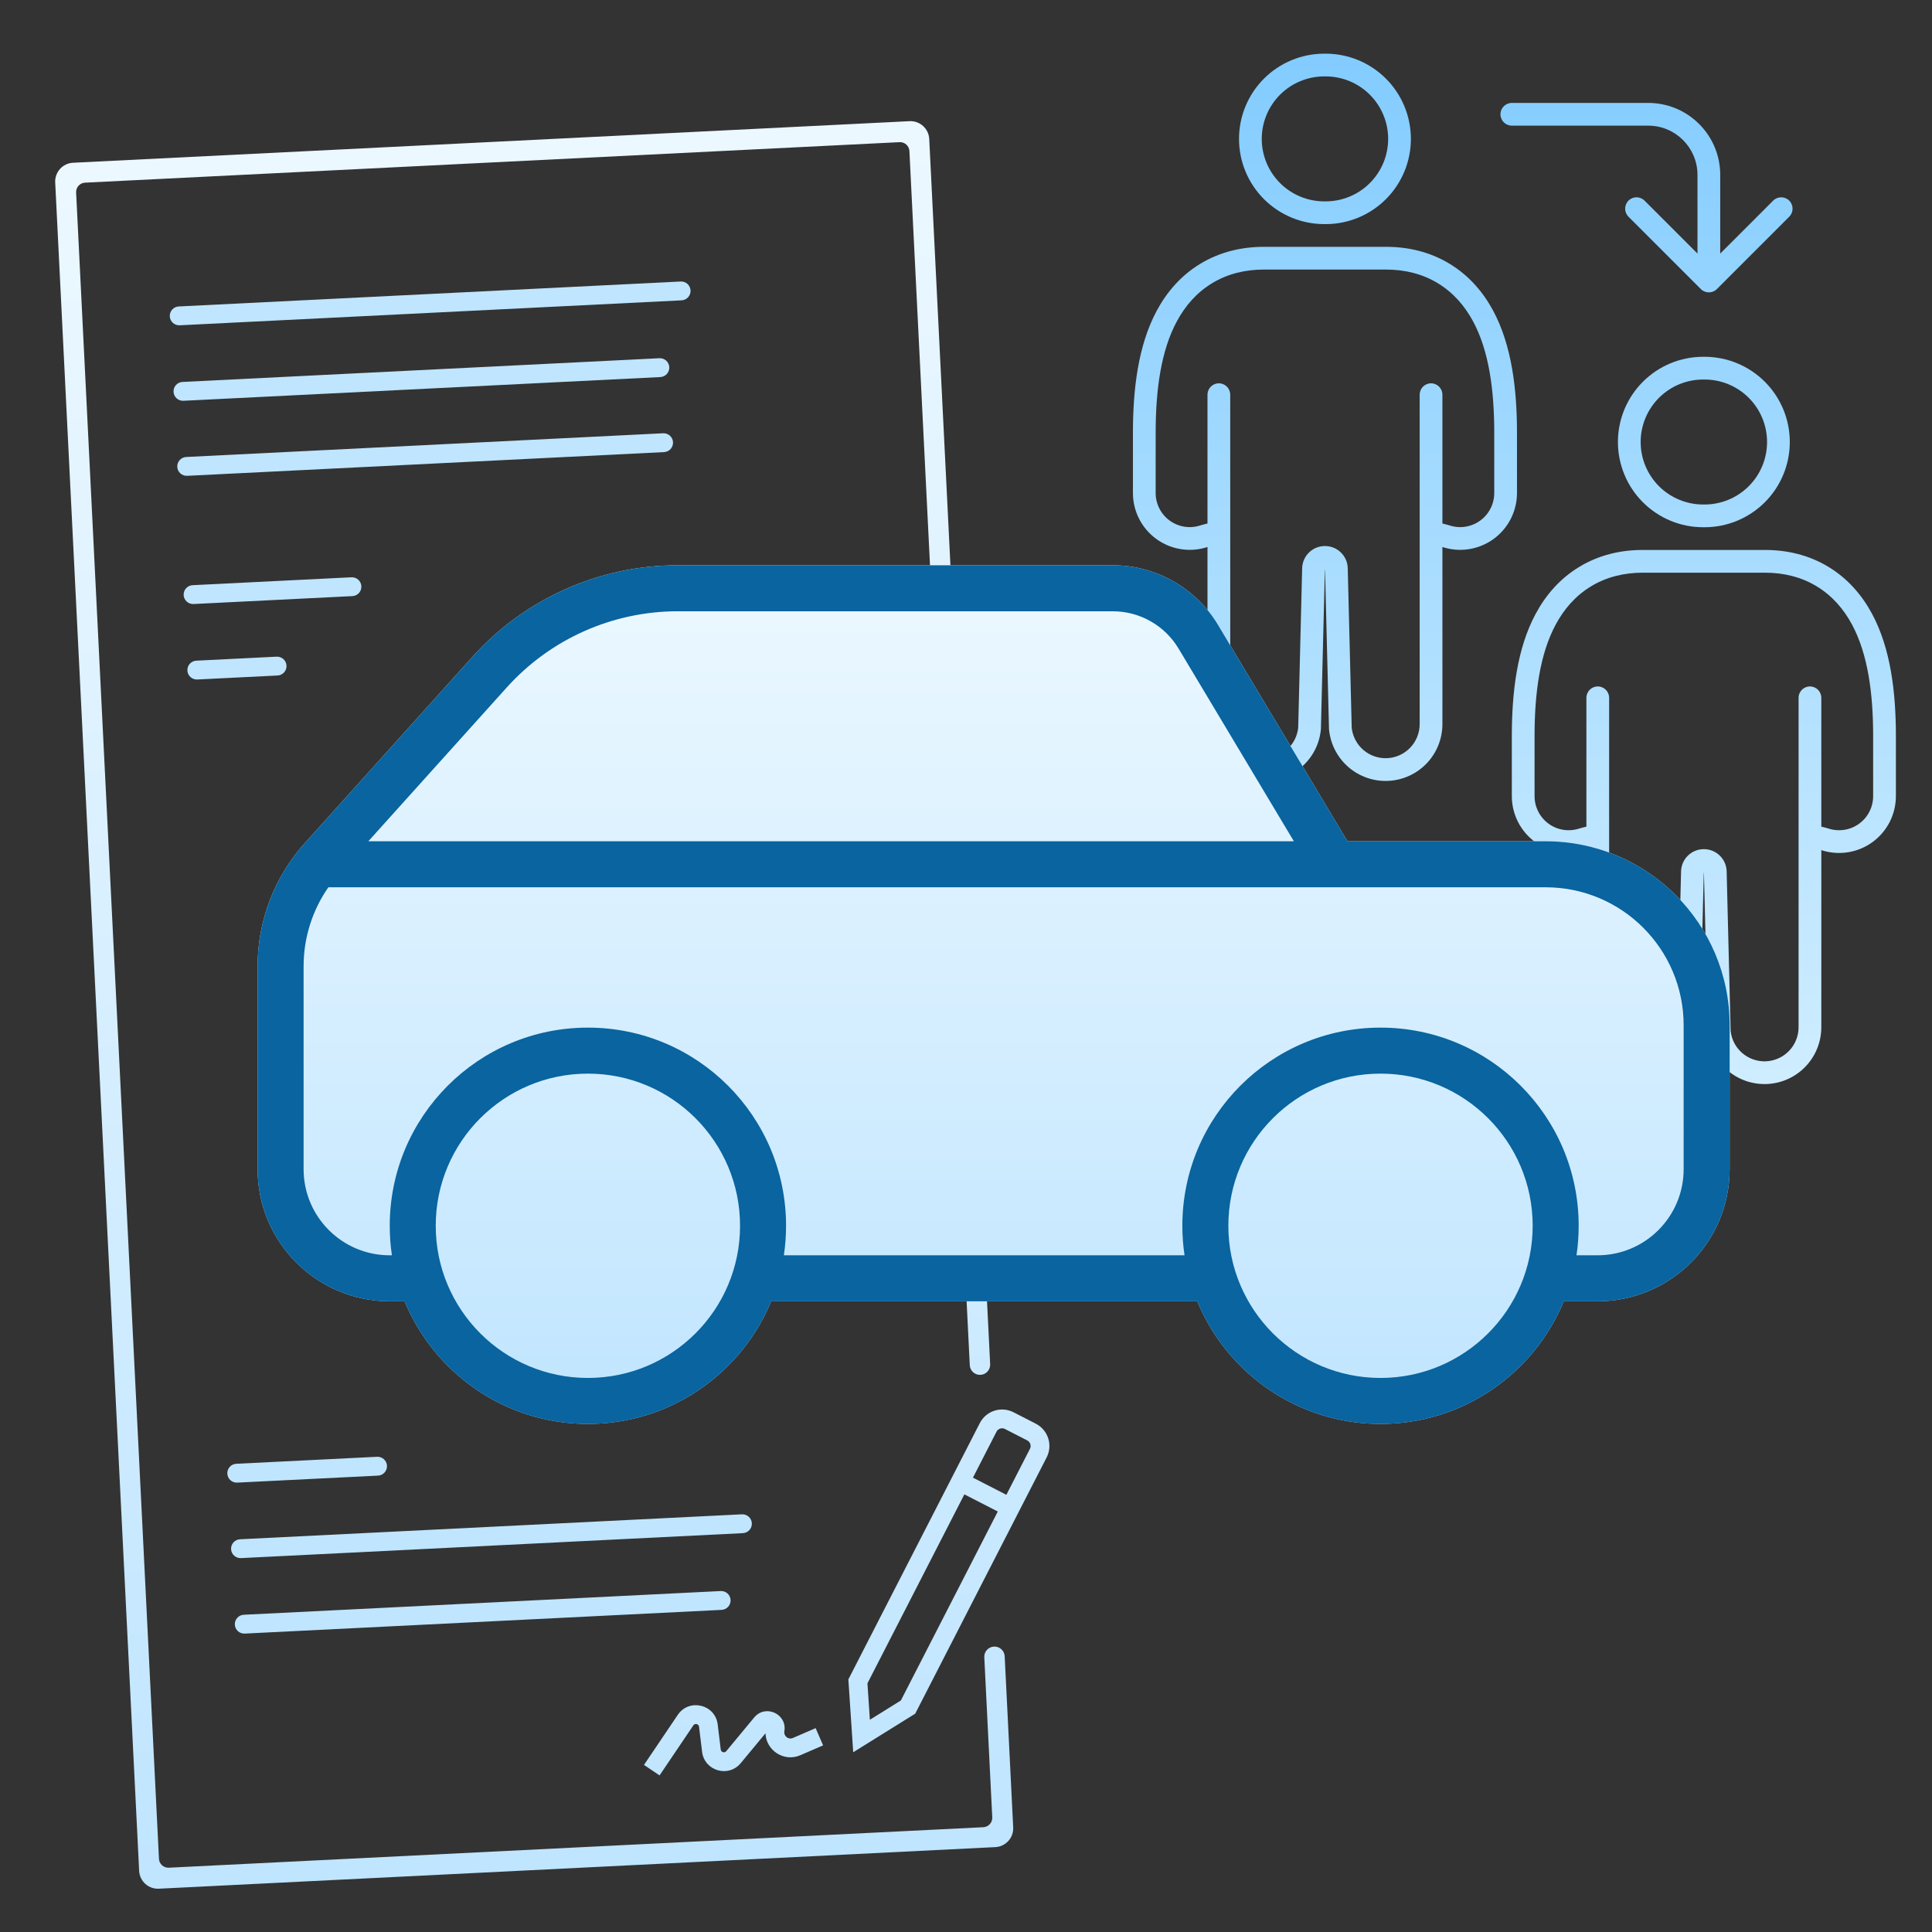 <svg width="180" height="180" viewBox="0 0 180 180" fill="none" xmlns="http://www.w3.org/2000/svg">
<rect x="0" y="0" width="180" height="180" fill="#333333" stroke="none"/>
<path fill-rule="evenodd" clip-rule="evenodd" d="M123.376 5L123.443 5L123.51 5C125.615 5 127.635 5.837 129.124 7.325C130.613 8.814 131.449 10.834 131.449 12.94C131.449 15.046 130.613 17.065 129.124 18.554C127.635 20.043 125.615 20.88 123.51 20.88L123.443 20.879L123.376 20.88C121.27 20.88 119.251 20.043 117.762 18.554C116.273 17.065 115.436 15.046 115.436 12.94C115.436 10.834 116.273 8.814 117.762 7.325C119.251 5.837 121.27 5 123.376 5ZM123.443 18.761L123.51 18.761C125.054 18.761 126.534 18.148 127.626 17.056C128.718 15.964 129.331 14.484 129.331 12.94C129.331 11.396 128.718 9.915 127.626 8.823C126.534 7.731 125.054 7.118 123.51 7.118L123.443 7.118L123.376 7.118C121.832 7.118 120.351 7.731 119.259 8.823C118.168 9.915 117.554 11.396 117.554 12.94C117.554 14.484 118.168 15.964 119.259 17.056C120.351 18.148 121.832 18.761 123.376 18.761L123.443 18.761Z" fill="url(#paint0_linear_89_2414)"/>
<path fill-rule="evenodd" clip-rule="evenodd" d="M129.133 22.996C131.18 22.996 133.214 23.459 135.047 24.57C136.877 25.676 138.193 27.234 139.111 28.942C140.849 32.171 141.334 36.258 141.334 40.333V45.933C141.334 46.77 141.135 47.596 140.755 48.341C140.374 49.087 139.822 49.731 139.144 50.222C138.466 50.713 137.681 51.036 136.854 51.164C136.737 51.183 136.621 51.197 136.504 51.207C135.79 51.27 135.069 51.187 134.386 50.962C134.386 53.711 134.386 56.461 134.386 59.21C134.386 61.959 134.386 64.709 134.386 67.458C134.387 68.822 133.863 70.133 132.922 71.12C131.98 72.106 130.695 72.691 129.333 72.753C127.971 72.815 126.637 72.349 125.61 71.452C125.234 71.123 124.91 70.746 124.644 70.334C124.195 69.638 123.912 68.84 123.827 68.003L123.822 67.957L123.82 67.938L123.449 52.991L123.443 53.228L123.437 52.991L123.065 67.938L123.063 67.957L123.059 68.003C122.974 68.84 122.691 69.638 122.242 70.334C121.976 70.746 121.651 71.123 121.275 71.452C120.248 72.349 118.915 72.815 117.553 72.753C116.191 72.691 114.905 72.106 113.964 71.12C113.023 70.133 112.498 68.822 112.5 67.458C112.5 64.709 112.5 61.959 112.499 59.21C112.499 56.461 112.499 53.712 112.499 50.962C111.816 51.187 111.096 51.27 110.382 51.207C110.265 51.197 110.148 51.183 110.032 51.164C109.205 51.036 108.42 50.713 107.742 50.222C107.063 49.731 106.511 49.087 106.131 48.341C105.75 47.596 105.552 46.77 105.552 45.933V40.333C105.552 36.258 106.037 32.171 107.775 28.942C108.692 27.234 110.009 25.676 111.838 24.57C113.671 23.459 115.706 22.996 117.753 22.996H129.133ZM123.443 50.873L123.449 50.873C124.598 50.873 125.538 51.789 125.566 52.938L125.936 67.808C126.022 68.6 126.403 69.332 127.004 69.857C127.62 70.395 128.419 70.674 129.236 70.637C130.054 70.6 130.825 70.249 131.389 69.657C131.954 69.066 132.269 68.279 132.267 67.461C132.267 62.407 132.268 57.353 132.268 52.3L132.268 51.76C132.268 46.764 132.268 41.768 132.268 36.772C132.268 36.187 132.743 35.712 133.327 35.712C133.912 35.712 134.386 36.187 134.386 36.772V48.774C134.386 48.774 134.832 48.879 135.048 48.95C135.525 49.107 136.032 49.149 136.528 49.072C137.025 48.994 137.495 48.801 137.902 48.506C138.309 48.212 138.64 47.825 138.868 47.378C139.097 46.931 139.216 46.435 139.216 45.933V40.333C139.216 36.362 138.731 32.705 137.246 29.946L137.245 29.945C136.473 28.509 135.401 27.259 133.951 26.383L133.949 26.381C132.499 25.502 130.859 25.114 129.133 25.114H117.753C116.027 25.114 114.386 25.502 112.936 26.381L112.934 26.383C111.485 27.259 110.412 28.509 109.641 29.945L109.64 29.946C108.155 32.705 107.67 36.362 107.67 40.333V45.933C107.67 46.435 107.789 46.931 108.017 47.378C108.246 47.825 108.577 48.212 108.983 48.506C109.39 48.801 109.861 48.994 110.357 49.072C110.853 49.149 111.361 49.107 111.838 48.95C112.054 48.879 112.499 48.774 112.499 48.774V36.772C112.499 36.187 112.973 35.712 113.558 35.712C114.143 35.712 114.617 36.187 114.617 36.772C114.617 41.887 114.617 47.002 114.618 52.117L114.618 52.3C114.618 57.353 114.618 62.407 114.618 67.461C114.617 68.279 114.932 69.066 115.496 69.657C116.061 70.249 116.832 70.6 117.649 70.637C118.466 70.674 119.266 70.395 119.882 69.857C120.483 69.332 120.864 68.6 120.95 67.808L121.319 52.938C121.348 51.789 122.287 50.873 123.437 50.873L123.443 50.873Z" fill="url(#paint1_linear_89_2414)"/>
<path fill-rule="evenodd" clip-rule="evenodd" d="M158.678 33.241L158.745 33.242L158.811 33.241C160.917 33.241 162.937 34.078 164.426 35.567C165.915 37.056 166.751 39.075 166.751 41.181C166.751 43.287 165.915 45.306 164.426 46.795C162.937 48.284 160.917 49.121 158.811 49.121L158.745 49.121L158.678 49.121C156.572 49.121 154.553 48.284 153.064 46.795C151.575 45.306 150.738 43.287 150.738 41.181C150.738 39.075 151.575 37.056 153.064 35.567C154.553 34.078 156.572 33.241 158.678 33.241ZM158.745 47.002L158.811 47.003C160.355 47.003 161.836 46.389 162.928 45.298C164.02 44.206 164.633 42.725 164.633 41.181C164.633 39.637 164.02 38.156 162.928 37.065C161.836 35.973 160.355 35.359 158.811 35.359L158.745 35.36L158.678 35.359C157.134 35.359 155.653 35.973 154.561 37.065C153.469 38.156 152.856 39.637 152.856 41.181C152.856 42.725 153.469 44.206 154.561 45.298C155.653 46.389 157.134 47.003 158.678 47.003L158.745 47.002Z" fill="url(#paint2_linear_89_2414)"/>
<path fill-rule="evenodd" clip-rule="evenodd" d="M164.435 51.238C166.481 51.238 168.516 51.7 170.349 52.812C172.179 53.918 173.495 55.476 174.412 57.184C176.15 60.413 176.636 64.499 176.636 68.575V74.175C176.636 75.012 176.437 75.837 176.057 76.583C175.676 77.328 175.124 77.973 174.446 78.464C173.768 78.954 172.983 79.277 172.156 79.406C172.039 79.424 171.922 79.438 171.805 79.448C171.092 79.511 170.371 79.428 169.688 79.204C169.688 81.953 169.688 84.702 169.688 87.451C169.688 90.201 169.687 92.95 169.687 95.7C169.689 97.063 169.165 98.375 168.223 99.361C167.282 100.348 165.996 100.933 164.634 100.995C163.272 101.056 161.939 100.59 160.912 99.693C160.536 99.365 160.212 98.988 159.946 98.575C159.497 97.879 159.214 97.081 159.128 96.244L159.124 96.198L159.122 96.18L158.75 81.232L158.745 81.47L158.739 81.232L158.367 96.18L158.365 96.198L158.361 96.244C158.275 97.081 157.992 97.879 157.543 98.575C157.277 98.988 156.953 99.365 156.577 99.693C155.55 100.59 154.217 101.056 152.855 100.995C151.493 100.933 150.207 100.348 149.266 99.361C148.324 98.375 147.8 97.063 147.802 95.7C147.802 92.95 147.801 90.201 147.801 87.451C147.801 84.702 147.801 81.953 147.801 79.204C147.118 79.428 146.397 79.511 145.684 79.448C145.567 79.438 145.45 79.424 145.334 79.406C144.506 79.277 143.722 78.954 143.043 78.464C142.365 77.973 141.813 77.328 141.433 76.583C141.052 75.837 140.853 75.012 140.854 74.175V68.575C140.854 64.499 141.339 60.413 143.077 57.184C143.994 55.476 145.31 53.918 147.14 52.812C148.973 51.7 151.008 51.238 153.054 51.238H164.435ZM158.745 79.114L158.751 79.114C159.9 79.114 160.839 80.031 160.868 81.18L161.238 96.05C161.324 96.842 161.705 97.573 162.305 98.098C162.921 98.636 163.721 98.916 164.538 98.879C165.355 98.841 166.126 98.49 166.691 97.899C167.256 97.307 167.57 96.52 167.569 95.703C167.569 90.649 167.569 85.595 167.57 80.541L167.57 80.001C167.57 75.005 167.57 70.009 167.57 65.013C167.57 64.428 168.044 63.954 168.629 63.954C169.214 63.954 169.688 64.428 169.688 65.013V77.016C169.688 77.016 170.133 77.12 170.35 77.191C170.827 77.348 171.334 77.39 171.83 77.313C172.326 77.236 172.797 77.042 173.204 76.748C173.611 76.453 173.942 76.067 174.17 75.619C174.398 75.172 174.517 74.677 174.517 74.175V68.575C174.517 64.604 174.032 60.947 172.547 58.188L172.546 58.186C171.775 56.75 170.703 55.501 169.253 54.624L169.251 54.623C167.801 53.744 166.161 53.356 164.435 53.356H153.054C151.329 53.356 149.688 53.744 148.238 54.623L148.236 54.624C146.787 55.501 145.714 56.75 144.943 58.186L144.942 58.188C143.457 60.947 142.972 64.604 142.972 68.575V74.175C142.972 74.677 143.091 75.172 143.319 75.619C143.547 76.067 143.878 76.453 144.285 76.748C144.692 77.042 145.163 77.236 145.659 77.313C146.155 77.39 146.662 77.348 147.139 77.191C147.356 77.12 147.801 77.016 147.801 77.016V65.013C147.801 64.428 148.275 63.954 148.86 63.954C149.445 63.954 149.919 64.428 149.919 65.013C149.919 70.128 149.919 75.243 149.919 80.358L149.919 80.541C149.92 85.595 149.92 90.649 149.92 95.703C149.919 96.52 150.233 97.307 150.798 97.899C151.363 98.49 152.134 98.841 152.951 98.879C153.768 98.916 154.568 98.636 155.184 98.098C155.785 97.573 156.165 96.842 156.251 96.05L156.621 81.18C156.65 80.031 157.589 79.114 158.738 79.114L158.745 79.114Z" fill="url(#paint3_linear_89_2414)"/>
<path d="M139.794 10.648C139.794 10.063 140.269 9.589 140.854 9.589L153.562 9.589C157.267 9.589 160.27 12.592 160.27 16.297V23.624L165.201 18.692C165.615 18.279 166.285 18.279 166.699 18.692C167.113 19.106 167.113 19.777 166.699 20.19L159.959 26.93C159.546 27.343 158.875 27.343 158.462 26.93L151.722 20.19C151.308 19.777 151.308 19.106 151.722 18.692C152.135 18.279 152.806 18.279 153.22 18.692L158.151 23.624V16.297C158.151 13.762 156.097 11.707 153.562 11.707L140.854 11.707C140.269 11.707 139.794 11.233 139.794 10.648Z" fill="url(#paint4_linear_89_2414)"/>
<path d="M94.397 170.256C94.445 171.221 93.701 172.043 92.736 172.091L14.799 175.966C13.833 176.014 13.012 175.27 12.964 174.305L5.143 16.999C5.095 16.034 5.839 15.212 6.804 15.164L84.74 11.29C85.705 11.242 86.527 11.985 86.575 12.95L92.25 127.096C92.276 127.62 91.872 128.066 91.348 128.092C90.824 128.118 90.378 127.714 90.352 127.19L84.728 14.075C84.704 13.593 84.293 13.221 83.811 13.245L7.923 17.018C7.44 17.042 7.068 17.453 7.092 17.935L14.81 173.18C14.835 173.662 15.245 174.034 15.728 174.01L91.616 170.237C92.098 170.213 92.47 169.803 92.446 169.32L91.705 154.404C91.678 153.88 92.082 153.434 92.607 153.408C93.132 153.381 93.578 153.785 93.604 154.31L94.397 170.256Z" fill="url(#paint5_linear_89_2414)"/>
<path d="M65.128 160.876C65.096 160.608 64.748 160.525 64.597 160.748L61.449 165.411L59.999 164.432L63.147 159.769C64.204 158.203 66.638 158.79 66.866 160.665L67.15 163.002C67.181 163.256 67.5 163.35 67.664 163.153L70.269 160.011C71.314 158.751 73.352 159.688 73.077 161.301C73 161.75 73.452 162.105 73.87 161.924L75.991 161.006L76.686 162.612L74.565 163.53C73.025 164.197 71.37 163.066 71.318 161.487L69.011 164.27C67.867 165.649 65.629 164.992 65.412 163.213L65.128 160.876Z" fill="url(#paint6_linear_89_2414)"/>
<path fill-rule="evenodd" clip-rule="evenodd" d="M85.268 159.659L97.514 135.783C98.102 134.637 97.65 133.231 96.503 132.642L94.427 131.578C93.28 130.989 91.874 131.442 91.286 132.589L79.04 156.465L79.492 163.252L85.268 159.659ZM89.848 139.227L80.818 156.832L81.044 160.226L83.932 158.429L92.962 140.824L89.848 139.227ZM93.761 139.267L90.647 137.67L92.843 133.387C92.99 133.101 93.341 132.988 93.628 133.135L95.704 134.2C95.991 134.347 96.104 134.698 95.957 134.985L93.761 139.267Z" fill="url(#paint7_linear_89_2414)"/>
<path d="M35.22 137.48L22.101 138.132C21.616 138.156 21.204 137.783 21.18 137.298C21.155 136.814 21.529 136.401 22.013 136.377L35.133 135.725C35.618 135.701 36.03 136.074 36.054 136.559C36.078 137.043 35.705 137.456 35.22 137.48Z" fill="#C0E5FF"/>
<path d="M22.45 145.165L69.214 142.84C69.698 142.816 70.072 142.403 70.047 141.919C70.023 141.434 69.611 141.061 69.126 141.085L22.363 143.41C21.878 143.434 21.505 143.846 21.529 144.331C21.553 144.815 21.966 145.189 22.45 145.165Z" fill="#C0E5FF"/>
<path d="M22.8 152.197L67.233 149.988C67.717 149.964 68.091 149.552 68.067 149.067C68.043 148.583 67.63 148.209 67.146 148.234L22.712 150.443C22.228 150.467 21.855 150.879 21.879 151.364C21.903 151.848 22.315 152.221 22.8 152.197Z" fill="#C0E5FF"/>
<path d="M16.74 30.307L63.503 27.982C63.988 27.957 64.361 27.545 64.337 27.061C64.313 26.576 63.901 26.203 63.416 26.227L16.652 28.552C16.168 28.576 15.795 28.988 15.819 29.473C15.843 29.957 16.255 30.331 16.74 30.307Z" fill="#C0E5FF"/>
<path d="M17.089 37.339L61.522 35.13C62.007 35.106 62.38 34.694 62.356 34.209C62.332 33.725 61.92 33.351 61.435 33.375L17.002 35.585C16.517 35.609 16.144 36.021 16.168 36.505C16.192 36.99 16.605 37.363 17.089 37.339Z" fill="#C0E5FF"/>
<path d="M17.437 44.331L61.87 42.121C62.355 42.097 62.728 41.685 62.704 41.2C62.68 40.716 62.267 40.343 61.783 40.367L17.35 42.576C16.865 42.6 16.492 43.012 16.516 43.497C16.54 43.981 16.952 44.355 17.437 44.331Z" fill="#C0E5FF"/>
<path d="M18.031 56.275L32.834 55.538C33.318 55.514 33.691 55.102 33.667 54.617C33.643 54.133 33.231 53.76 32.746 53.784L17.943 54.52C17.459 54.544 17.086 54.956 17.11 55.441C17.134 55.925 17.546 56.299 18.031 56.275Z" fill="#C0E5FF"/>
<path d="M18.38 63.307L25.859 62.935C26.344 62.911 26.717 62.499 26.693 62.014C26.669 61.53 26.256 61.157 25.772 61.181L18.293 61.553C17.808 61.577 17.435 61.989 17.459 62.473C17.483 62.958 17.896 63.331 18.38 63.307Z" fill="#C0E5FF"/>
<path fill-rule="evenodd" clip-rule="evenodd" d="M37.698 121.239H36.308C29.511 121.239 24 115.728 24 108.931V90.014C24 85.779 25.568 81.694 28.401 78.546L44.032 61.178C48.908 55.76 55.856 52.665 63.145 52.665H103.676C107.695 52.665 111.42 54.777 113.483 58.227L125.541 78.38H144.003C153.471 78.38 161.147 86.056 161.147 95.524V108.931C161.147 115.728 155.636 121.239 148.839 121.239H145.694C142.927 127.945 136.325 132.665 128.619 132.665C120.914 132.665 114.312 127.945 111.545 121.239H71.847C69.081 127.945 62.478 132.665 54.773 132.665C47.068 132.665 40.465 127.945 37.698 121.239Z" fill="url(#paint8_linear_89_2414)"/>
<path fill-rule="evenodd" clip-rule="evenodd" d="M145.694 121.239H148.839C155.636 121.239 161.147 115.728 161.147 108.931V95.524C161.147 86.056 153.471 78.38 144.003 78.38H125.541L113.483 58.227C111.42 54.777 107.695 52.665 103.676 52.665H63.145C55.856 52.665 48.908 55.76 44.032 61.178L28.401 78.546C25.568 81.694 24 85.779 24 90.014V108.931C24 115.728 29.511 121.239 36.308 121.239H37.698C40.465 127.945 47.068 132.665 54.773 132.665C62.478 132.665 69.081 127.945 71.847 121.239H111.545C114.312 127.945 120.914 132.665 128.619 132.665C136.325 132.665 142.927 127.945 145.694 121.239ZM109.805 60.427L120.547 78.38H34.316L47.217 64.045C51.281 59.53 57.071 56.951 63.145 56.951H103.676C106.188 56.951 108.516 58.271 109.805 60.427ZM30.592 82.666C29.098 84.812 28.286 87.374 28.286 90.014V108.931C28.286 113.361 31.878 116.953 36.308 116.953H36.514C36.38 116.056 36.311 115.138 36.311 114.203C36.311 104.007 44.576 95.741 54.773 95.741C64.969 95.741 73.235 104.007 73.235 114.203C73.235 115.138 73.165 116.056 73.031 116.953H110.361C110.227 116.056 110.157 115.138 110.157 114.203C110.157 104.007 118.423 95.741 128.619 95.741C138.816 95.741 147.082 104.007 147.082 114.203C147.082 115.138 147.012 116.056 146.878 116.953H148.839C153.269 116.953 156.861 113.361 156.861 108.931V95.524C156.861 88.423 151.104 82.666 144.003 82.666L30.592 82.666ZM68.949 114.203C68.949 122.033 62.602 128.38 54.773 128.38C46.943 128.38 40.596 122.033 40.596 114.203C40.596 106.374 46.943 100.027 54.773 100.027C62.602 100.027 68.949 106.374 68.949 114.203ZM142.796 114.203C142.796 122.033 136.449 128.38 128.619 128.38C120.79 128.38 114.443 122.033 114.443 114.203C114.443 106.374 120.79 100.027 128.619 100.027C136.449 100.027 142.796 106.374 142.796 114.203Z" fill="#09649F"/>
<defs>
<linearGradient id="paint0_linear_89_2414" x1="141.094" y1="5" x2="141.094" y2="101" gradientUnits="userSpaceOnUse">
<stop stop-color="#83CCFF"/>
<stop offset="1" stop-color="#CFEDFF"/>
</linearGradient>
<linearGradient id="paint1_linear_89_2414" x1="141.094" y1="5" x2="141.094" y2="101" gradientUnits="userSpaceOnUse">
<stop stop-color="#83CCFF"/>
<stop offset="1" stop-color="#CFEDFF"/>
</linearGradient>
<linearGradient id="paint2_linear_89_2414" x1="141.094" y1="5" x2="141.094" y2="101" gradientUnits="userSpaceOnUse">
<stop stop-color="#83CCFF"/>
<stop offset="1" stop-color="#CFEDFF"/>
</linearGradient>
<linearGradient id="paint3_linear_89_2414" x1="141.094" y1="5" x2="141.094" y2="101" gradientUnits="userSpaceOnUse">
<stop stop-color="#83CCFF"/>
<stop offset="1" stop-color="#CFEDFF"/>
</linearGradient>
<linearGradient id="paint4_linear_89_2414" x1="141.094" y1="5" x2="141.094" y2="101" gradientUnits="userSpaceOnUse">
<stop stop-color="#83CCFF"/>
<stop offset="1" stop-color="#CFEDFF"/>
</linearGradient>
<linearGradient id="paint5_linear_89_2414" x1="48.339" y1="13.099" x2="56.333" y2="173.901" gradientUnits="userSpaceOnUse">
<stop stop-color="#ECF8FF"/>
<stop offset="1" stop-color="#C0E5FF"/>
</linearGradient>
<linearGradient id="paint6_linear_89_2414" x1="48.339" y1="13.099" x2="56.333" y2="173.901" gradientUnits="userSpaceOnUse">
<stop stop-color="#ECF8FF"/>
<stop offset="1" stop-color="#C0E5FF"/>
</linearGradient>
<linearGradient id="paint7_linear_89_2414" x1="48.339" y1="13.099" x2="56.333" y2="173.901" gradientUnits="userSpaceOnUse">
<stop stop-color="#ECF8FF"/>
<stop offset="1" stop-color="#C0E5FF"/>
</linearGradient>
<linearGradient id="paint8_linear_89_2414" x1="92.573" y1="52.665" x2="92.573" y2="132.665" gradientUnits="userSpaceOnUse">
<stop stop-color="#ECF8FF"/>
<stop offset="1" stop-color="#C0E5FF"/>
</linearGradient>
</defs>
</svg>
